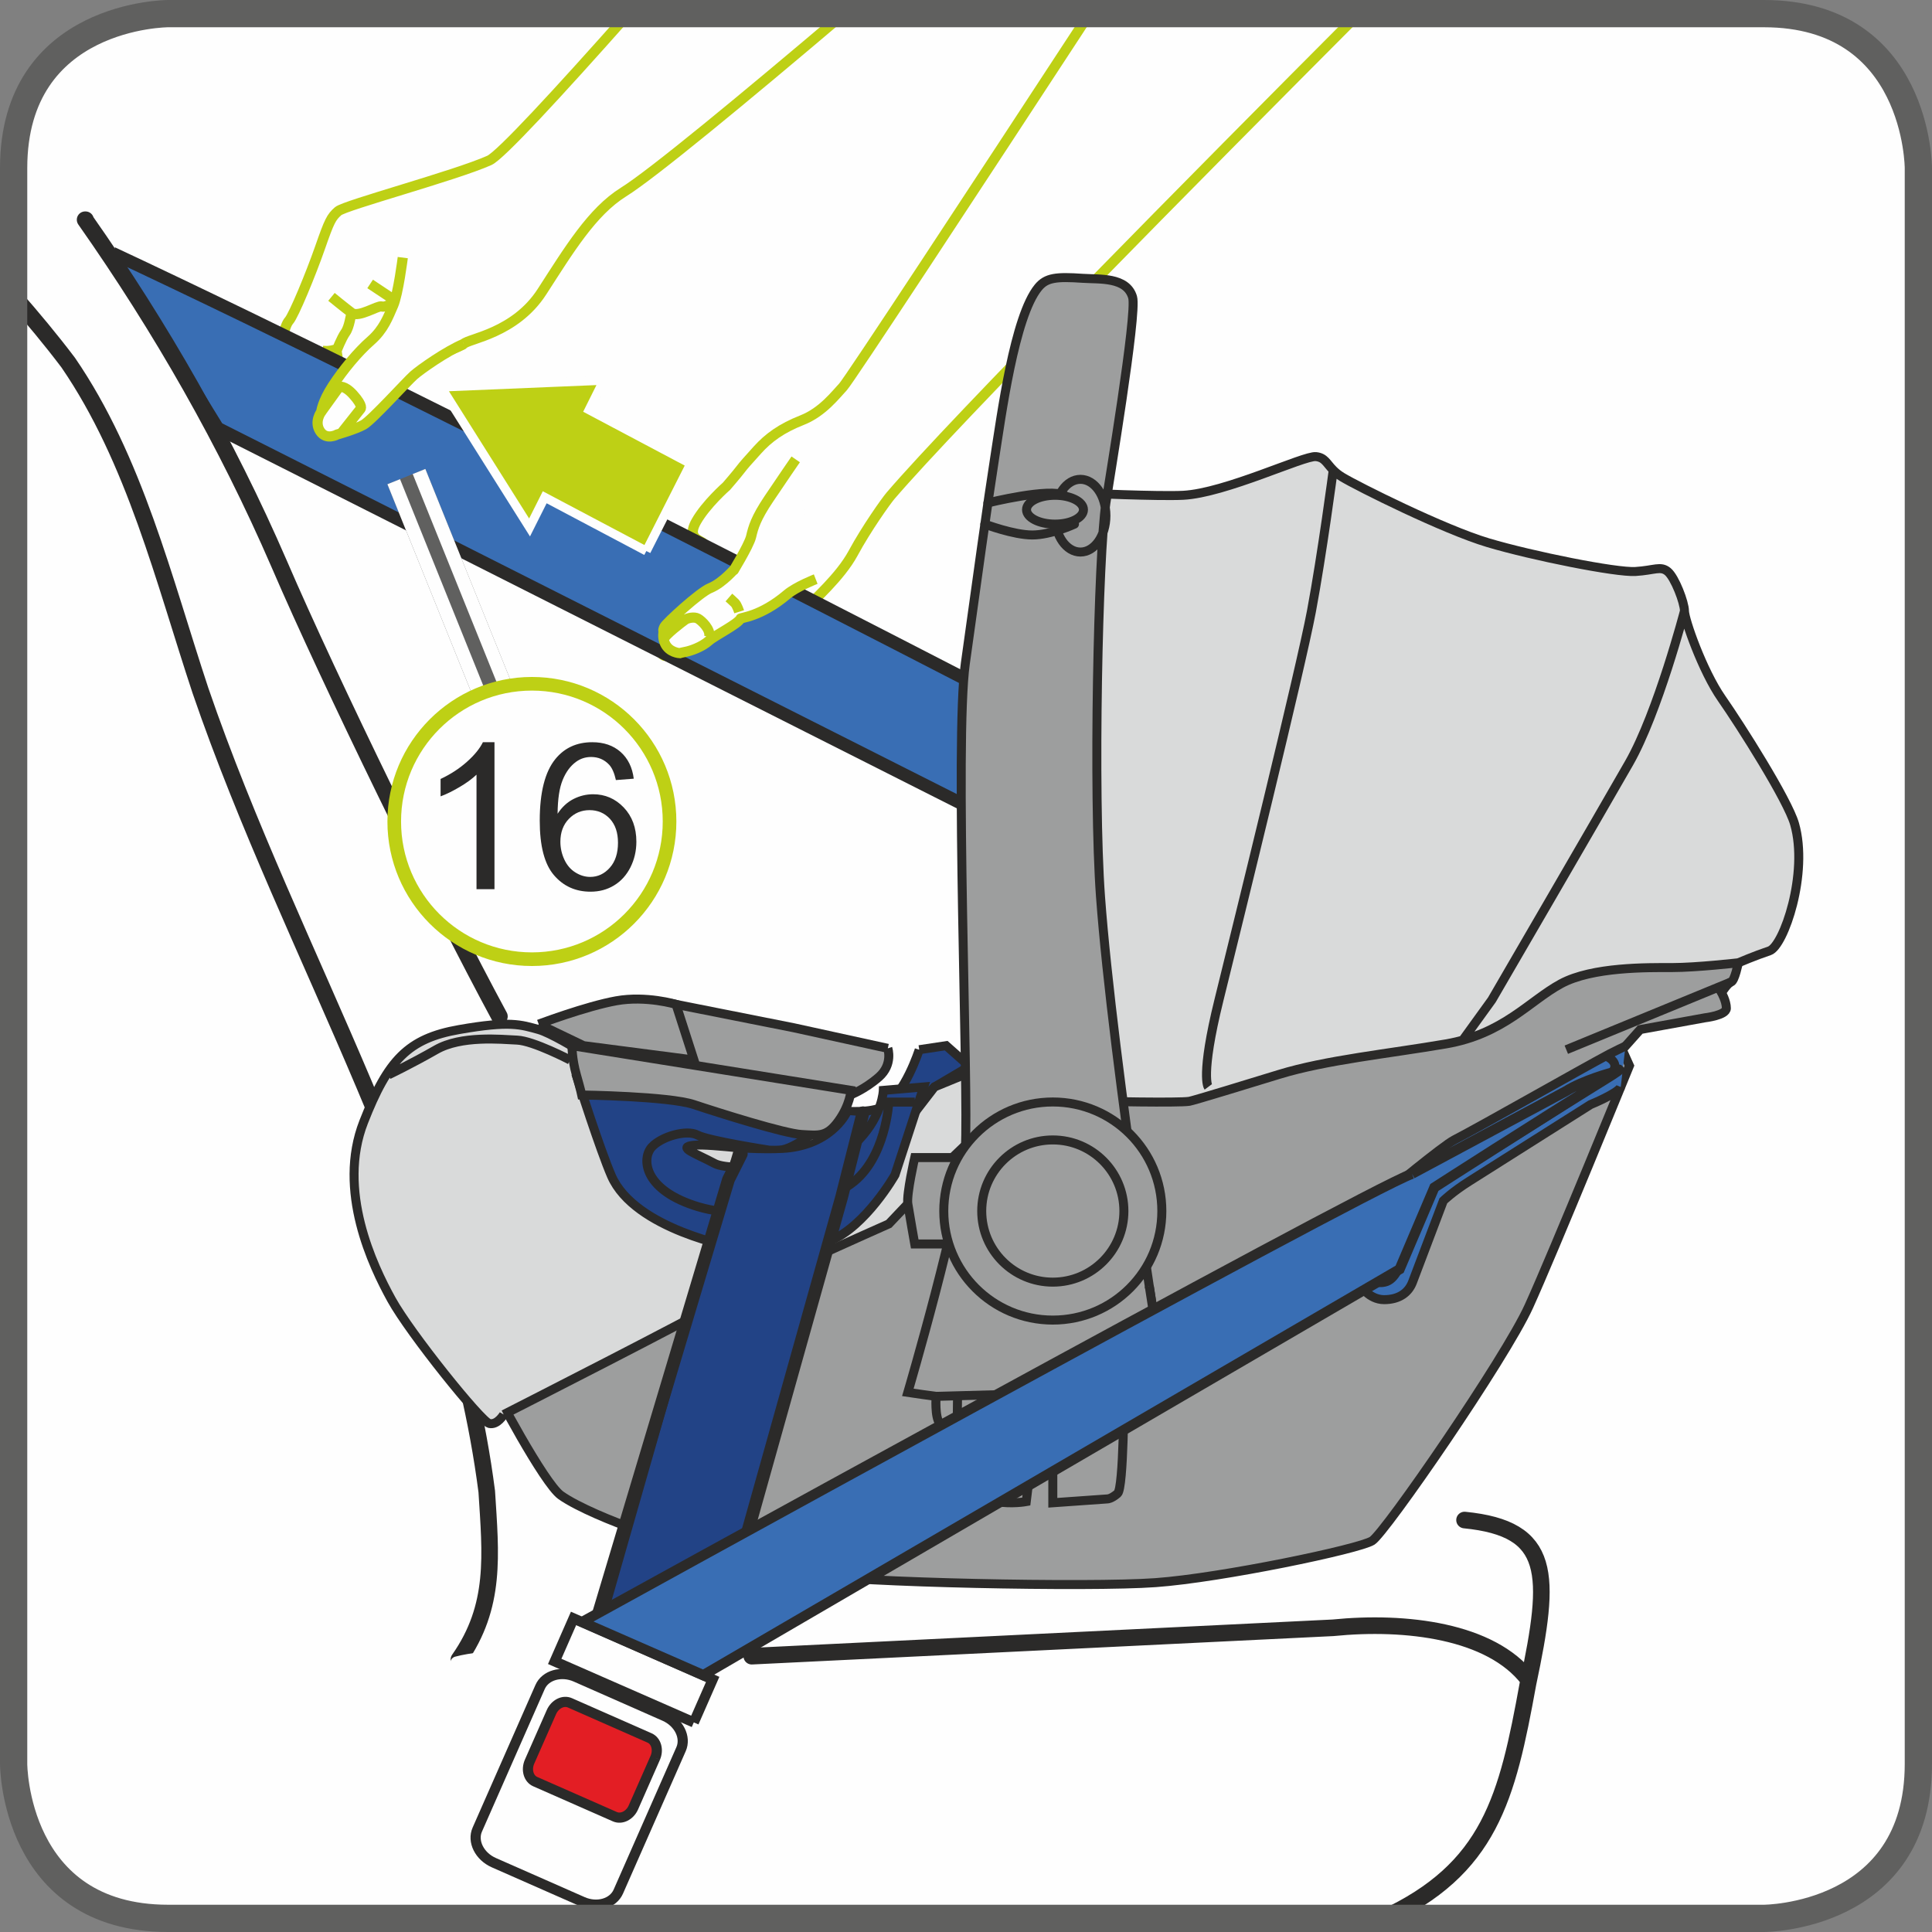 <?xml version="1.0" encoding="UTF-8"?>
<!DOCTYPE svg PUBLIC "-//W3C//DTD SVG 1.1//EN" "http://www.w3.org/Graphics/SVG/1.1/DTD/svg11.dtd">
<!-- Creator: CorelDRAW 2017 -->
<svg xmlns="http://www.w3.org/2000/svg" xml:space="preserve" width="295px" height="295px" version="1.1" style="shape-rendering:geometricPrecision; text-rendering:geometricPrecision; image-rendering:optimizeQuality; fill-rule:evenodd; clip-rule:evenodd"
viewBox="0 0 14189.8 14189.8"
 xmlns:xlink="http://www.w3.org/1999/xlink">
 <rect x="0" y="0" width="14189.8" height="14189.8" fill="#808080" stroke="none"/>
 <defs>
  <style type="text/css">
   <![CDATA[
    .str7 {stroke:#2B2A29;stroke-width:74.7;stroke-miterlimit:10}
    .str0 {stroke:#BED015;stroke-width:74.7;stroke-miterlimit:10}
    .str6 {stroke:#2B2A29;stroke-width:49.8;stroke-miterlimit:10}
    .str8 {stroke:#FEFEFE;stroke-width:64.9;stroke-miterlimit:4}
    .str2 {stroke:#2B2A29;stroke-width:66.1;stroke-miterlimit:10}
    .str12 {stroke:#FEFEFE;stroke-width:300.4;stroke-miterlimit:4}
    .str9 {stroke:#60605F;stroke-width:200.2;stroke-miterlimit:4}
    .str13 {stroke:#BED015;stroke-width:100.1;stroke-miterlimit:2.613}
    .str10 {stroke:#60605F;stroke-width:300.4;stroke-linejoin:bevel;stroke-miterlimit:4}
    .str11 {stroke:#FEFEFE;stroke-width:99.9;stroke-linejoin:bevel;stroke-miterlimit:4}
    .str3 {stroke:#2B2A29;stroke-width:121.9;stroke-linecap:round;stroke-linejoin:round;stroke-miterlimit:22.926}
    .str5 {stroke:#FEFEFE;stroke-width:93.7;stroke-linecap:round;stroke-linejoin:round;stroke-miterlimit:22.926}
    .str1 {stroke:#2B2A29;stroke-width:93.7;stroke-linecap:round;stroke-linejoin:round;stroke-miterlimit:22.926}
    .str4 {stroke:#2B2A29;stroke-width:66.1;stroke-linecap:round;stroke-linejoin:round;stroke-miterlimit:10}
    .fil3 {fill:none}
    .fil1 {fill:none;fill-rule:nonzero}
    .fil9 {fill:#FEFEFE}
    .fil10 {fill:#E31E24}
    .fil2 {fill:#396EB4}
    .fil8 {fill:#224386}
    .fil0 {fill:#FEFEFE;fill-rule:nonzero}
    .fil6 {fill:#D9DADA;fill-rule:nonzero}
    .fil4 {fill:#9D9E9E;fill-rule:nonzero}
    .fil12 {fill:#2B2A29;fill-rule:nonzero}
    .fil11 {fill:#BED015;fill-rule:nonzero}
    .fil5 {fill:#396EB4;fill-rule:nonzero}
    .fil7 {fill:#224386;fill-rule:nonzero}
   ]]>
  </style>
 </defs>
 <g id="Слой_x0020_1">
  <path class="fil0" d="M1235.2 100.1c0,0 -1135.1,0 -1135.1,1135.1l0 11719.3c0,0 0,1135.2 1135.1,1135.2l11719.3 0c0,0 1135.2,0 1135.2,-1135.2l0 -11719.3c0,0 0,-1135.1 -1135.2,-1135.1l-11719.3 0z"/>
  <path class="fil0" d="M4615.7 100.1c-525.2,591.9 -941,1042 -1021.8,1078 -249.3,111.6 -1061,329 -1110.7,373.2 -49.8,44.1 -64.1,70.8 -132.3,266.8 -68.3,196 -193.9,499 -228.3,537.2 -34.4,38.1 -68.9,185.6 -22.6,276.9 46.4,91.5 102.1,337.2 219.6,462.8 75.9,81.1 304.6,-286 304.6,-286 0,0 747.6,-245.5 782.3,-283.7 34.5,-38.2 376.2,-76.1 574.1,-382.9 198,-306.5 367.2,-587.4 598.8,-731.8 210.4,-131 880.5,-684.7 1618.7,-1310.5l-1582.4 0z"/>
  <path class="fil1 str0" d="M4615.7 100.1c-525.2,591.9 -941,1042 -1021.8,1078 -249.3,111.6 -1061,329 -1110.7,373.2 -49.8,44.1 -64.1,70.8 -132.3,266.8 -68.3,196 -193.9,499 -228.3,537.2 -34.4,38.1 -68.9,185.6 -22.6,276.9 46.4,91.5 102.1,337.2 219.6,462.8 75.9,81.1 304.6,-286 304.6,-286 0,0 747.6,-245.5 782.3,-283.7 34.5,-38.2 376.2,-76.1 574.1,-382.9 198,-306.5 367.2,-587.4 598.8,-731.8 210.4,-131 880.5,-684.7 1618.7,-1310.5m-3295.2 2107.6l-184.4 -122.3m172.4 135.8c0,0 -59.7,39 -87.7,29.6 -28,-9.2 -169.8,85.1 -220.5,47.2 -50.6,-37.8 -148.1,-117.7 -148.1,-117.7m148.1 117.7c-7.6,17.4 -16,102.6 -45.8,144.4 -29.7,41.8 -65.3,134.7 -65.3,134.7l27.4 166.5m-34.4 -176.7c0,0 -47.9,17.3 -97.1,9.2"/>
  <path class="fil0" d="M9980.2 100.1c-1164.8,1168.3 -2969.1,2991.2 -3440.3,3541.8 -31.2,36.4 -176.8,240.9 -273.5,420.1 -96.7,179.4 -296.8,348.2 -333.6,397.9 -36.7,49.8 -82.3,101.4 -166.2,143.3 -84.3,41.2 -369.6,208 -502.4,278.3 -132.9,70.3 -251.5,-92.3 -353.6,-66.7 -102.1,25.4 -20.4,-133.3 -43.6,-156.1 -22.9,-22.3 -24.6,-290.8 9.8,-343.4 34.2,-53.1 281.5,-33.3 281.5,-33.3l10.4 2.8c0,0 -115.7,-4.8 -109.5,-60.8 6.2,-55.7 21.4,-113.8 98.1,-190.6 76.5,-76.2 -140,-33.9 -43.5,-203.9 72.3,-127.2 222.1,-258.3 222.1,-258.3 0,0 73.9,-85.3 103.7,-124.6 30.1,-39 42.3,-51.2 123.2,-141.5 81.3,-90.3 177,-159.8 328.3,-219.4 151.4,-59.5 248.5,-189.9 300.2,-243.9 44.4,-46.4 958.9,-1439.6 1810.7,-2741.7l1978.2 0z"/>
  <path class="fil1 str0" d="M9980.2 100.1c-1164.8,1168.3 -2969.1,2991.2 -3440.3,3541.8 -31.2,36.4 -176.8,240.9 -273.5,420.1 -96.7,179.4 -296.8,348.2 -333.6,397.9 -36.7,49.8 -82.3,101.4 -166.2,143.3 -84.3,41.2 -369.6,208 -502.4,278.3 -132.9,70.3 -251.5,-92.3 -353.6,-66.7 -102.1,25.4 -20.4,-133.3 -43.6,-156.1 -22.9,-22.3 -24.6,-290.8 9.8,-343.4 34.2,-53.1 281.5,-33.3 281.5,-33.3l10.4 2.8c0,0 -115.7,-4.8 -109.5,-60.8 6.2,-55.7 21.4,-113.8 98.1,-190.6 76.5,-76.2 -140,-33.9 -43.5,-203.9 72.3,-127.2 222.1,-258.3 222.1,-258.3 0,0 73.9,-85.3 103.7,-124.6 30.1,-39 42.3,-51.2 123.2,-141.5 81.3,-90.3 177,-159.8 328.3,-219.4 151.4,-59.5 248.5,-189.9 300.2,-243.9 44.4,-46.4 958.9,-1439.6 1810.7,-2741.7m-2338.1 4263.8c0,0 10.4,4.9 3.6,33.7 -7,29 -17,43.4 -17,43.4m-143.6 114.8c0,0 -12,-0.3 -24.8,-10.1 -12.8,-9.8 -28.5,-19 -28.5,-19"/>
  <path class="fil2" d="M1599.2 3145.1l-801.7 -1299.1c2513.3,1176.4 6667.5,3327.5 9001.3,4548.5l244.1 1012 -8443.7 -4261.4z"/>
  <path class="fil3 str1" d="M1599.2 3145.1l-801.7 -1299.1c2513.3,1176.4 6667.5,3327.5 9001.3,4548.5l244.1 1012 -8443.7 -4261.4"/>
  <path class="fil4" d="M5920.8 11562.5c373.8,61.8 2083,96.7 2566.4,61.4 483.4,-35 1494.1,-246 1590.8,-307.5 96.5,-61.5 975.6,-1336 1151.2,-1722.6 175.8,-386.7 738.5,-1766.7 738.5,-1766.7l-52.9 -117.5 131.9 -148 474.6 -86.1c0,0 158.2,-17.8 158.2,-70.2 0,-52.7 -35.3,-114.2 -35.3,-114.2 0,0 44.1,-70.3 70.5,-79.1 26.3,-8.8 52.7,-140.8 52.7,-140.8 0,0 -694.4,-254.9 -720.7,-254.9 -26.4,0 -4230.7,969.2 -4230.7,969.2l-2238 1392.8 -1959.9 986.8c8.8,35 377.9,729.4 501,817.3 122.9,87.9 396.4,198.6 536,246.1 310,105.3 942.9,280.5 1265.7,334z"/>
  <path class="fil1 str2" d="M5920.8 11562.5c373.8,61.8 2083,96.7 2566.4,61.4 483.4,-35 1494.1,-246 1590.8,-307.5 96.5,-61.5 975.6,-1336 1151.2,-1722.6 175.8,-386.7 738.5,-1766.7 738.5,-1766.7l-52.9 -117.5 131.9 -148 474.6 -86.1c0,0 158.2,-17.8 158.2,-70.2 0,-52.7 -35.3,-114.2 -35.3,-114.2 0,0 44.1,-70.3 70.5,-79.1 26.3,-8.8 52.7,-140.8 52.7,-140.8 0,0 -694.4,-254.9 -720.7,-254.9 -26.4,0 -4230.7,969.2 -4230.7,969.2l-2238 1392.8 -1959.9 986.8c8.8,35 377.9,729.4 501,817.3 122.9,87.9 396.4,198.6 536,246.1 310,105.3 942.9,280.5 1265.7,334"/>
  <path class="fil5" d="M11938.4 7683.1c0,0 -78.9,37.3 -113.9,55.9 -220.8,117.5 -934.9,525 -1144.5,633.5 -85.5,44.1 -500.6,388.9 -500.6,388.9 0,0 -217.9,631.9 -204.7,655.3 13,23.3 79.2,128.8 191.1,128.8 112.1,0 180,-53.3 208.6,-128.8 28.6,-75.7 226.4,-597.5 226.4,-597.5 0,0 65.9,-64.8 191.3,-143.9 125.1,-79.1 889.8,-562.7 889.8,-562.7 0,0 203.1,-83.3 221.9,-129.3l34.6 -300.2z"/>
  <path class="fil1 str2" d="M11938.4 7683.1c0,0 -78.9,37.3 -113.9,55.9 -220.8,117.5 -934.9,525 -1144.5,633.5 -85.5,44.1 -500.6,388.9 -500.6,388.9 0,0 -217.9,631.9 -204.7,655.3 13,23.3 79.2,128.8 191.1,128.8 112.1,0 180,-53.3 208.6,-128.8 28.6,-75.7 226.4,-597.5 226.4,-597.5 0,0 65.9,-64.8 191.3,-143.9 125.1,-79.1 889.8,-562.7 889.8,-562.7 0,0 203.1,-83.3 221.9,-129.3m-110.6 -227.7c0,0 112.8,43.1 46.9,122.1 -65.9,79.1 -1245.8,791 -1305.1,843.9 -59.2,52.6 -197.9,440.2 -224.1,503.5 -26.4,63.3 -61.2,174.8 -140.3,191.6 -79.1,16.7 -67.1,-27.2 -73.7,-89.6 -6.6,-62.4 174.4,-566.2 174.4,-566.2l52.2 -112.5"/>
  <path class="fil1 str3" d="M3370.6 12188.3c275.3,-391.8 233.7,-768 204.4,-1233.6 -269.2,-2086.8 -1427.6,-3913.2 -2102.6,-5882.2 -269.1,-811.6 -482,-1696 -971.6,-2409.5 -128.1,-169.4 -261.4,-329.1 -400.7,-487.9"/>
  <path class="fil4" d="M6520.7 7699.7c0,0 39.6,118.8 -65.9,210.9 -105.6,92.3 -211.1,131.9 -211.1,131.9l-1179.8 -204.4 -98.9 -428.3 0 -33 863.4 171.4 692.3 151.5z"/>
  <path class="fil1 str2" d="M6520.7 7699.7c0,0 39.6,118.8 -65.9,210.9 -105.6,92.3 -211.1,131.9 -211.1,131.9l-1179.8 -204.4 -98.9 -428.3 0 -33 863.4 171.4 692.3 151.5"/>
  <path class="fil6" d="M7957.6 3622.1c0,0 550,24.7 731.7,15.7 309.7,-15.7 887.6,-293 975.5,-284.2 65.9,6.7 77.5,49.3 127.3,99.1 16.7,16.6 37.5,34.3 66.1,51.5 114.4,69.1 747.1,385.7 1072.3,482.2 325.2,96.7 940.4,219.8 1081,211 140.6,-8.8 184.7,-43 237.3,0.4 52.7,43.5 122.9,228.1 122.9,289.5 0,61.7 132,439.6 272.6,641.8 140.8,202 485.3,745.2 536.2,922.7 103.9,362.2 -79.7,896.6 -184.6,931.7 -106.1,35.4 -228.5,87.8 -228.5,87.8 0,0 -307.5,35.1 -485.6,35.1 -178,0 -586.6,-6.4 -817.3,118.8 -230.8,125.1 -421.9,369.2 -843.8,441.7 -421.9,72.4 -883.2,118.5 -1226,224 -207,63.7 -628,192.5 -659.2,197.7 -79,13.1 -672.4,0 -672.4,0l-525.6 -3229.8 420.1 -1236.7z"/>
  <path class="fil1 str2" d="M7957.6 3622.1c0,0 550,24.7 731.7,15.7 309.7,-15.7 887.6,-293 975.5,-284.2 65.9,6.7 77.5,49.3 127.3,99.1 16.7,16.6 37.5,34.3 66.1,51.5 114.4,69.1 747.1,385.7 1072.3,482.2 325.2,96.7 940.4,219.8 1081,211 140.6,-8.8 184.7,-43 237.3,0.4 52.7,43.5 122.9,228.1 122.9,289.5 0,61.7 132,439.6 272.6,641.8 140.8,202 485.3,745.2 536.2,922.7 103.9,362.2 -79.7,896.6 -184.6,931.7 -106.1,35.4 -228.5,87.8 -228.5,87.8 0,0 -307.5,35.1 -485.6,35.1 -178,0 -586.6,-6.4 -817.3,118.8 -230.8,125.1 -421.9,369.2 -843.8,441.7 -421.9,72.4 -883.2,118.5 -1226,224 -207,63.7 -628,192.5 -659.2,197.7 -79,13.1 -672.4,0 -672.4,0l-525.6 -3229.8 420.1 -1236.7m916.3 4361.1c0,0 -59.3,-79.1 79.1,-639.3 138.3,-560.5 599.8,-2432.5 679,-2854.4 79,-421.9 160.1,-1036.8 160.1,-1036.8m2579.6 1034.6c0,0 -195.4,747.1 -406.4,1116.4 -210.9,369 -1008.4,1740.2 -1008.4,1740.2l-213.2 295.1m1971.1 -427.1l-1210.9 497.8"/>
  <path class="fil4" d="M3956.5 7521.8l329.6 158.2 810.7 105.5 -131.7 -408.7c0,0 -217.7,-65.9 -438.3,-26.4 -220.9,39.6 -570.3,171.4 -570.3,171.4z"/>
  <path class="fil1 str2" d="M3956.5 7521.8l329.6 158.2 810.7 105.5 -131.7 -408.7c0,0 -217.7,-65.9 -438.3,-26.4 -220.9,39.6 -570.3,171.4 -570.3,171.4"/>
  <path class="fil7" d="M6751.4 7709.7l197.8 -29.7 171.4 151.6 -257.1 151.6 -408.8 421.9c0,0 -375.7,158.2 -599.8,138.3 -224.2,-19.8 -560.2,-166 -560.2,-166l72.4 -394.2 840.4 178c0,0 186.9,16.4 280.2,-33.9 158.2,-84.9 263.7,-417.6 263.7,-417.6z"/>
  <path class="fil1 str2" d="M6751.4 7709.7l197.8 -29.7 171.4 151.6 -257.1 151.6 -408.8 421.9c0,0 -375.7,158.2 -599.8,138.3 -224.2,-19.8 -560.2,-166 -560.2,-166l72.4 -394.2 840.4 178c0,0 186.9,16.4 280.2,-33.9 158.2,-84.9 263.7,-417.6 263.7,-417.6"/>
  <path class="fil6" d="M3699.4 10389.1c0,0 -46,79.2 -105.5,65.9 -59.3,-13.2 -580.1,-659.2 -718.4,-909.6 -138.4,-250.5 -401.3,-801.8 -204.5,-1305.2 178,-454.7 325.4,-612.7 701.1,-678.5 375.6,-65.9 452.8,-36.1 584.4,0 83.3,22.8 289.9,148 289.9,148l217.7 240.6 2063.8 467.9 335.6 -435.1 257.1 -105.5 135.4 374.4 -306.8 293.2 -421.3 443.9c0,0 -1207,536.4 -1272.9,589.3 -65.9,52.7 -1555.6,810.7 -1555.6,810.7z"/>
  <path class="fil1 str2" d="M3699.4 10389.1c0,0 -46,79.2 -105.5,65.9 -59.3,-13.2 -580.1,-659.2 -718.4,-909.6 -138.4,-250.5 -401.3,-801.8 -204.5,-1305.2 178,-454.7 325.4,-612.7 701.1,-678.5 375.6,-65.9 452.8,-36.1 584.4,0 83.3,22.8 289.9,148 289.9,148l217.7 240.6 2063.8 467.9 335.6 -435.1 257.1 -105.5 135.4 374.4 -306.8 293.2 -421.3 443.9c0,0 -1207,536.4 -1272.9,589.3 -65.9,52.7 -1555.6,810.7 -1555.6,810.7m487.8 -2603.6c0,0 -270.3,-141.2 -388.9,-146.3 -118.7,-5.4 -410.9,-35.1 -595.4,70.5 -184.4,105.5 -349.7,184.5 -349.7,184.5"/>
  <path class="fil7" d="M5400.1 9163.1c0,0 430.1,56.7 693.8,-48.8 263.7,-105.6 479.5,-485.2 479.5,-485.2l210.9 -646 -296.6 25.3c0,0 -5.2,179.4 -177.2,360.6 -172.2,181 -923.7,250.4 -1062,176.2 -138.4,-74.3 -283.6,-120.4 -151.6,-133.6 131.8,-13.2 534.6,52.9 649.6,33.1 114.9,-19.9 332.6,-204.5 332.6,-204.5l-1834 -304.5c0,0 162.4,508.8 245.3,700 171.4,395.6 909.7,527.4 909.7,527.4z"/>
  <path class="fil1 str2" d="M5400.1 9163.1c0,0 430.1,56.7 693.8,-48.8 263.7,-105.6 479.5,-485.2 479.5,-485.2l210.9 -646 -296.6 25.3c0,0 -5.2,179.4 -177.2,360.6 -172.2,181 -923.7,250.4 -1062,176.2 -138.4,-74.3 -283.6,-120.4 -151.6,-133.6 131.8,-13.2 534.6,52.9 649.6,33.1 114.9,-19.9 332.6,-204.5 332.6,-204.5l-1834 -304.5c0,0 162.4,508.8 245.3,700 171.4,395.6 909.7,527.4 909.7,527.4m1318.3 -1068.6l-190.4 0c0,0 -20.5,416 -277.6,600.7 -257,184.4 -777.9,283.3 -1153.5,158.1 -375.8,-125.3 -382.4,-349.4 -309.9,-428.5 72.7,-79 257.1,-130.3 336.1,-88.2 79.2,42 527,111.1 527,111.1"/>
  <path class="fil4" d="M7084.4 8501.9l-366 0c0,0 -61.5,268.7 -50.7,339.8 11,70.8 50.7,294.9 50.7,294.9l309.7 0 56.3 -634.7z"/>
  <path class="fil1 str2" d="M7084.4 8501.9l-366 0c0,0 -61.5,268.7 -50.7,339.8 11,70.8 50.7,294.9 50.7,294.9l309.7 0 56.3 -634.7"/>
  <path class="fil4" d="M4200.7 7680c0,0 -0.4,98.7 32.7,214.2 32.8,115.4 39.4,148.2 39.4,148.2 0,0 639.5,8.4 823.9,70.3 184.7,61.6 665.8,213.2 791.2,219.8 125.2,6.7 184.6,19.8 270.3,-98.9 85.5,-118.5 92.3,-225.2 92.3,-225.2l-2049.8 -328.4z"/>
  <path class="fil1 str2" d="M4200.7 7680c0,0 -0.4,98.7 32.7,214.2 32.8,115.4 39.4,148.2 39.4,148.2 0,0 639.5,8.4 823.9,70.3 184.7,61.6 665.8,213.2 791.2,219.8 125.2,6.7 184.6,19.8 270.3,-98.9 85.5,-118.5 92.3,-225.2 92.3,-225.2l-2049.8 -328.4"/>
  <path class="fil4" d="M7625.9 2110.7c59.2,-71.9 132.1,-79.7 325.1,-66.7 123.4,8.5 323,-11.6 367.5,138.6 35.2,119.2 -178.8,1391.2 -196,1509.4 -57.1,391 -94.9,2136.7 -39.7,2893.7 87.9,1200.9 495.8,3814.7 501,3693.6 0,0 -474.6,61.4 -878.9,52.6 -404.2,-8.6 -1037.2,-105.3 -1037.2,-105.3 0,0 395.7,-1344.8 422.1,-1784.3 26.3,-439.3 -79.3,-2996.9 0,-3568.2 79.1,-571.2 169,-1215.6 215.3,-1508.3 48.8,-309 144.9,-1041.6 320.8,-1255.1z"/>
  <path class="fil1 str2" d="M7625.9 2110.7c59.2,-71.9 132.1,-79.7 325.1,-66.7 123.4,8.5 323,-11.6 367.5,138.6 35.2,119.2 -178.8,1391.2 -196,1509.4 -57.1,391 -94.9,2136.7 -39.7,2893.7 87.9,1200.9 495.8,3814.7 501,3693.6 0,0 -474.6,61.4 -878.9,52.6 -404.2,-8.6 -1037.2,-105.3 -1037.2,-105.3 0,0 395.7,-1344.8 422.1,-1784.3 26.3,-439.3 -79.3,-2996.9 0,-3568.2 79.1,-571.2 169,-1215.6 215.3,-1508.3 48.8,-309 144.9,-1041.6 320.8,-1255.1m496.6 1677c0,147.4 -83.8,266.9 -187.1,266.9 -103.1,0 -186.8,-119.5 -186.8,-266.9 0,-147.6 83.7,-267.2 186.8,-267.2 103.3,0 187.1,119.6 187.1,267.2"/>
  <path class="fil4" d="M7957.6 3743.5c0,58.5 -93.5,106 -209,106 -115.6,0 -209.1,-47.5 -209.1,-106 0,-58.4 93.5,-105.9 209.1,-105.9 115.5,0 209,47.5 209,105.9z"/>
  <path class="fil1 str2" d="M7957.6 3743.5c0,58.5 -93.5,106 -209,106 -115.6,0 -209.1,-47.5 -209.1,-106 0,-58.4 93.5,-105.9 209.1,-105.9 115.5,0 209,47.5 209,105.9"/>
  <path class="fil1 str4" d="M7255.9 3693.4c0,0 457.7,-113.5 563.3,-54.2m-585.9 210.3c0,0 210.2,79.8 348.6,79.8 138.4,0 309.8,-79.8 309.8,-79.8"/>
  <path class="fil4" d="M8533.3 8894.6c0,442.3 -358.6,800.9 -800.9,800.9 -442.3,0 -800.7,-358.6 -800.7,-800.9 0,-442.4 358.4,-801 800.7,-801 442.3,0 800.9,358.6 800.9,801z"/>
  <path class="fil1 str2" d="M8533.3 8894.6c0,442.3 -358.6,800.9 -800.9,800.9 -442.3,0 -800.7,-358.6 -800.7,-800.9 0,-442.4 358.4,-801 800.7,-801 442.3,0 800.9,358.6 800.9,801m-278.7 0c0,288.3 -233.9,522.2 -522.2,522.2 -288.3,0 -522,-233.9 -522,-522.2 0,-288.4 233.7,-522.2 522,-522.2 288.3,0 522.2,233.8 522.2,522.2"/>
  <line class="fil1 str5" x1="797.1" y1="1812.8" x2="787.5" y2= "1855.2" />
  <path class="fil8" d="M6338.5 8172.8l-107.9 -8.4c0,0 -99.5,232.5 -431.3,273.9 -124.2,15.5 -381.9,0 -381.9,0l-67.1 225.5 -976.5 3414.6 1036.3 -561.7 777 -2741 151.4 -602.9z"/>
  <path class="fil3 str6" d="M6338.5 8172.8l-107.9 -8.4c0,0 -99.5,232.5 -431.3,273.9 -124.2,15.5 -381.9,0 -381.9,0l-67.1 225.5 -976.5 3414.6 1036.3 -561.7 777 -2741 151.4 -602.9"/>
  <path class="fil3 str1" d="M5421.8 11499.3l759.5 -2706.5 157.2 -619.9m-2005.2 3887.3l1017 -3396.5 94.2 -188.1"/>
  <path class="fil3 str3" d="M3668 7465.1c-451.5,-835.3 -1243.6,-2454.6 -1618.5,-3325.8 -386.6,-892.4 -865.6,-1729.6 -1424.4,-2525.4l3.2 0m10128.2 9550.2c642.2,63.8 637.2,393 466.1,1200.8 -153,841.6 -278.1,1362.1 -1065.4,1724.8m1065.4 -1758.3c-273.5,-353.2 -895,-429.7 -1432.6,-375.8l-4268.6 208.5"/>
  <path class="fil3 str5" d="M4122 12144.3c-230.6,31.6 -550,10.6 -767.5,68.7m40.7 1861.2c-560.3,-19.7 -357.8,-70.8 -650.2,-87.3m891.6 -285.8l-185.8 388.6m817.4 -91.4l-42.1 91.4"/>
  <path class="fil9" d="M4228.4 12316.1l652.1 287.6c105.3,46.2 160.1,155.7 121.6,243.2l-461 1046.7c-38.8,87.4 -156.3,120.9 -261.7,74.4l-652.1 -287.3c-105.7,-46.5 -160.4,-156.2 -121.7,-243.3l461.1 -1047c38.4,-87.3 156.2,-120.8 261.7,-74.3z"/>
  <path class="fil3 str7" d="M4228.4 12316.1l652.1 287.6c105.3,46.2 160.1,155.7 121.6,243.2l-461 1046.7c-38.8,87.4 -156.3,120.9 -261.7,74.4l-652.1 -287.3c-105.7,-46.5 -160.4,-156.2 -121.7,-243.3l461.1 -1047c38.4,-87.3 156.2,-120.8 261.7,-74.3"/>
  <path class="fil10" d="M4812.5 12910.7l-160.6 364.6c-26,58.7 -87.3,89.3 -136,67.6l-585 -257.6c-48.7,-21.3 -67.5,-87.1 -41.5,-146.4l160.6 -364.3c26,-58.8 86.9,-89.5 136,-67.8l584.7 257.7c49,21.4 67.4,87.1 41.8,146.2z"/>
  <path class="fil3 str7" d="M4812.5 12910.7l-160.6 364.6c-26,58.7 -87.3,89.3 -136,67.6l-585 -257.6c-48.7,-21.3 -67.5,-87.1 -41.5,-146.4l160.6 -364.3c26,-58.8 86.9,-89.5 136,-67.8l584.7 257.7c49,21.4 67.4,87.1 41.8,146.2"/>
  <polygon class="fil9" points="5095.7,12650.3 4074.1,12202.4 4212.6,11886.6 5234.2,12335 "/>
  <polyline class="fil3 str7" points="5095.7,12650.3 4074.1,12202.4 4212.6,11886.6 5234.2,12335 5095.7,12650.3 "/>
  <path class="fil4" d="M6875.5 10255.8c0,0 -12,149.5 27.4,200.8 39.7,51.2 92.3,117.1 92.3,117.1l33.1 46.1 0 329.7c0,0 178,59.3 289.9,79.1 112.1,19.7 219.2,0 219.2,0l31.3 -257.1 163.8 -39.6 0 305.4 403.1 -28.5c0,0 26.4,0 72.5,-39.6 46.2,-39.5 46.4,-751.5 46.4,-751.5l-1379 38.1z"/>
  <path class="fil1 str2" d="M6875.5 10255.8c0,0 -12,149.5 27.4,200.8 39.7,51.2 92.3,117.1 92.3,117.1l33.1 46.1 0 329.7c0,0 178,59.3 289.9,79.1 112.1,19.7 219.2,0 219.2,0l31.3 -257.1 163.8 -39.6 0 305.4 403.1 -28.5c0,0 26.4,0 72.5,-39.6 46.2,-39.5 46.4,-751.5 46.4,-751.5l-1379 38.1m693.2 515.7c0,0 4.4,-161.6 65.9,-188 61.7,-26.2 66,156.2 66,156.2m227.3 -195.6c0,34.6 -25,62.7 -56,62.7 -30.9,0 -55.9,-28.1 -55.9,-62.7 0,-34.7 25,-62.7 55.9,-62.7 31,0 56,28 56,62.7m-895.4 -268.4l-4.2 344.1"/>
  <path class="fil4" d="M8440.8 9445.2c79.7,524.3 141,880.5 143,834.1 0,0 -128.1,16.6 -307.8,31.3l0 -123.7 -1045.5 18.6 1210.3 -760.3z"/>
  <path class="fil1 str2" d="M8440.8 9445.2c79.7,524.3 141,880.5 143,834.1 0,0 -128.1,16.6 -307.8,31.3"/>
  <polygon class="fil11" points="4747.2,4047.2 5072.3,3405.7 4326.3,3010.2 4434.2,2793.6 3240,2843.4 3889.4,3874 4000.7,3652.2 "/>
  <polyline class="fil1 str8" points="4747.2,4047.2 5072.3,3405.7 4326.3,3010.2 4434.2,2793.6 3240,2843.4 3889.4,3874 4000.7,3652.2 4747.2,4047.2 "/>
  <path class="fil0" d="M5991 4253.4c0,0 -143.3,56 -210,112.5 -196,166.2 -340.4,169.2 -343.8,178.8 -13.8,36.4 -189,124 -229.3,160.4 -54.5,49.4 -140.6,76.1 -166.8,81.1 -33.4,6.2 -48.5,11 -48.5,11 0,0 -79,-3.6 -109.4,-72.9 -19.3,-43.8 -9.3,-85.3 -9.3,-85.3 0,0 -7.6,-10.2 6.8,-37 14.3,-26.9 257.8,-251.7 335,-282.7 97,-39.1 188.7,-153.8 177,-136.2 -27.4,42.4 107.4,-172.4 123.8,-241.5 16.2,-69.3 34.8,-135.2 130.4,-277.7 95.4,-142.4 197.2,-290 197.2,-290l146.9 879.5z"/>
  <path class="fil1 str0" d="M5991 4253.4c0,0 -143.3,56 -210,112.5 -196,166.2 -340.4,169.2 -343.8,178.8 -13.8,36.4 -189,124 -229.3,160.4 -54.5,49.4 -140.6,76.1 -166.8,81.1 -33.4,6.2 -48.5,11 -48.5,11 0,0 -79,-3.6 -109.4,-72.9 -19.3,-43.8 -9.3,-85.3 -9.3,-85.3 0,0 -7.6,-10.2 6.8,-37 14.3,-26.9 257.8,-251.7 335,-282.7 97,-39.1 188.7,-153.8 177,-136.2 -27.4,42.4 107.4,-172.4 123.8,-241.5 16.2,-69.3 34.8,-135.2 130.4,-277.7 95.4,-142.4 197.2,-290 197.2,-290m-635.8 1305.4c15,-55.5 -55,-120.7 -82.3,-136 -27,-15 -75.3,-4.8 -94.5,9 -19.2,13.5 -151,113.1 -158.6,145m555.9 -204c0,0 -15.1,-48.3 -31.6,-64.7 -16.7,-16.7 -43.7,-40.1 -43.7,-40.1"/>
  <path class="fil0" d="M2958.2 1892c0,0 -33.4,267.1 -70.6,352.1 -37.5,85.2 -69.5,175.3 -164.2,258.2 -94.8,82.7 -202.9,213.2 -280.1,331.6 -77.2,118.3 -84.2,191.4 -84.2,191.4 0,0 -53.6,70.5 -8.6,141 45.5,70.6 126.4,24.8 126.4,24.8 0,0 133.3,-37.8 194.2,-71.9 60.7,-34.5 317.2,-318 367,-362 49.9,-44.3 240.9,-178.6 368.5,-231.9l-448.4 -633.3z"/>
  <path class="fil1 str0" d="M2958.2 1892c0,0 -33.4,267.1 -70.6,352.1 -37.5,85.2 -69.5,175.3 -164.2,258.2 -94.8,82.7 -202.9,213.2 -280.1,331.6 -77.2,118.3 -84.2,191.4 -84.2,191.4 0,0 -53.6,70.5 -8.6,141 45.5,70.6 126.4,24.8 126.4,24.8 0,0 133.3,-37.8 194.2,-71.9 60.7,-34.5 317.2,-318 367,-362 49.9,-44.3 240.9,-178.6 368.5,-231.9m-1047.5 500l132.2 -183.7c0,0 37.7,-15.3 102.5,56.4 78.5,87.2 53.9,105.5 53.9,105.5l-141.6 179"/>
  <path class="fil2" d="M10370.9 8620.9c-395,148.2 -6096.1,3292.2 -6096.1,3292.2l890.7 390.1 5114.1 -2981.3 255.3 -600.5c0,0 775.9,-499.2 1246.5,-789.1 209.4,-129.2 58.6,-54.5 58.6,-54.5 0,0 -209,54.9 -340.5,137.4l-1128.6 605.7z"/>
  <path class="fil3 str7" d="M10370.9 8620.9c-395,148.2 -6096.1,3292.2 -6096.1,3292.2l890.7 390.1 5114.1 -2981.3 255.3 -600.5c0,0 775.9,-499.2 1246.5,-789.1 209.4,-129.2 58.6,-54.5 58.6,-54.5 0,0 -209,54.9 -340.5,137.4l-1128.6 605.7"/>
  <path class="fil3 str9" d="M1235.2 100.1c0,0 -1135.1,0 -1135.1,1135.1l0 11719.3c0,0 0,1135.2 1135.1,1135.2l11719.3 0c0,0 1135.2,0 1135.2,-1135.2l0 -11719.3c0,0 0,-1135.1 -1135.2,-1135.1l-11719.3 0z"/>
  <line class="fil1 str10" x1="4132.9" y1="6348.6" x2="2984.7" y2= "3500.5" />
  <line class="fil1 str11" x1="4040" y1="6386.1" x2="2891.8" y2= "3537.9" />
  <line class="fil1 str11" x1="4225.8" y1="6311.2" x2="3077.7" y2= "3463" />
  <line class="fil1 str12" x1="4136.5" y1="6357" x2="4155.7" y2= "6402.8" />
  <path class="fil0" d="M4917.6 6033.5c0,558.5 -452.1,1011.4 -1010.8,1011.4 -558.4,0 -1011.3,-452.9 -1011.3,-1011.4 0,-558.1 452.9,-1011.4 1011.3,-1011.4 558.7,0 1010.8,453.3 1010.8,1011.4z"/>
  <path class="fil1 str13" d="M4917.6 6033.5c0,558.5 -452.1,1011.4 -1010.8,1011.4 -558.4,0 -1011.3,-452.9 -1011.3,-1011.4 0,-558.1 452.9,-1011.4 1011.3,-1011.4 558.7,0 1010.8,453.3 1010.8,1011.4z"/>
  <path class="fil12" d="M3631.8 6530.8l-132 0 0 -841.1c-31.9,30.2 -73.2,60.9 -124.7,91 -51.5,30.3 -97.9,53.3 -139.2,68.2l0 -127.7c73.6,-34.5 138.3,-76.7 193.7,-126.1 55.3,-49.3 94.5,-97.4 117.1,-143.8l85.1 0 0 1079.5zm1022.9 -811.7l-131.1 10.2c-11.5,-51.6 -28.1,-89.4 -49.8,-112.9 -35.7,-37.8 -79.6,-56.6 -132,-56.6 -42.1,0 -78.7,12 -110.6,35.3 -41.8,30.3 -74.6,74.6 -98.4,132.9 -24.2,58.3 -36.6,140.9 -37.5,248.6 32,-48.6 70.7,-84.7 116.7,-108.2 46,-23.3 94.1,-34.9 144.3,-34.9 88.1,0 163,32.4 224.8,97.1 61.7,64.7 92.8,148.6 92.8,251.2 0,67.7 -14.5,130.2 -43.4,188.1 -29.4,57.9 -69.4,102.2 -120.1,132.8 -50.7,31.1 -108.6,46.4 -173.3,46.4 -109.8,0 -199.2,-40.4 -268.5,-121.3 -69.5,-80.9 -104.4,-214.1 -104.4,-400.1 0,-207.8 38.3,-358.9 115,-453 66.8,-82.1 157.1,-123.4 270.7,-123.4 84.7,0 153.7,23.8 207.7,71.1 54.1,47.7 86.5,113.2 97.1,196.7zm-538.9 463.5c0,45.6 9.8,89 28.9,130.3 19.2,41.7 46.5,73.2 81.4,94.9 34.4,21.7 71,32.8 108.9,32.8 55.8,0 103.9,-22.6 143.9,-67.7 40,-44.7 60,-106 60,-183 0,-74.6 -19.6,-132.8 -59.1,-175.9 -39.6,-42.5 -89.9,-63.8 -149.9,-63.8 -59.6,0 -110.3,21.3 -151.5,63.8 -41.7,43.1 -62.6,99.2 -62.6,168.6z"/>
 </g>
</svg>
